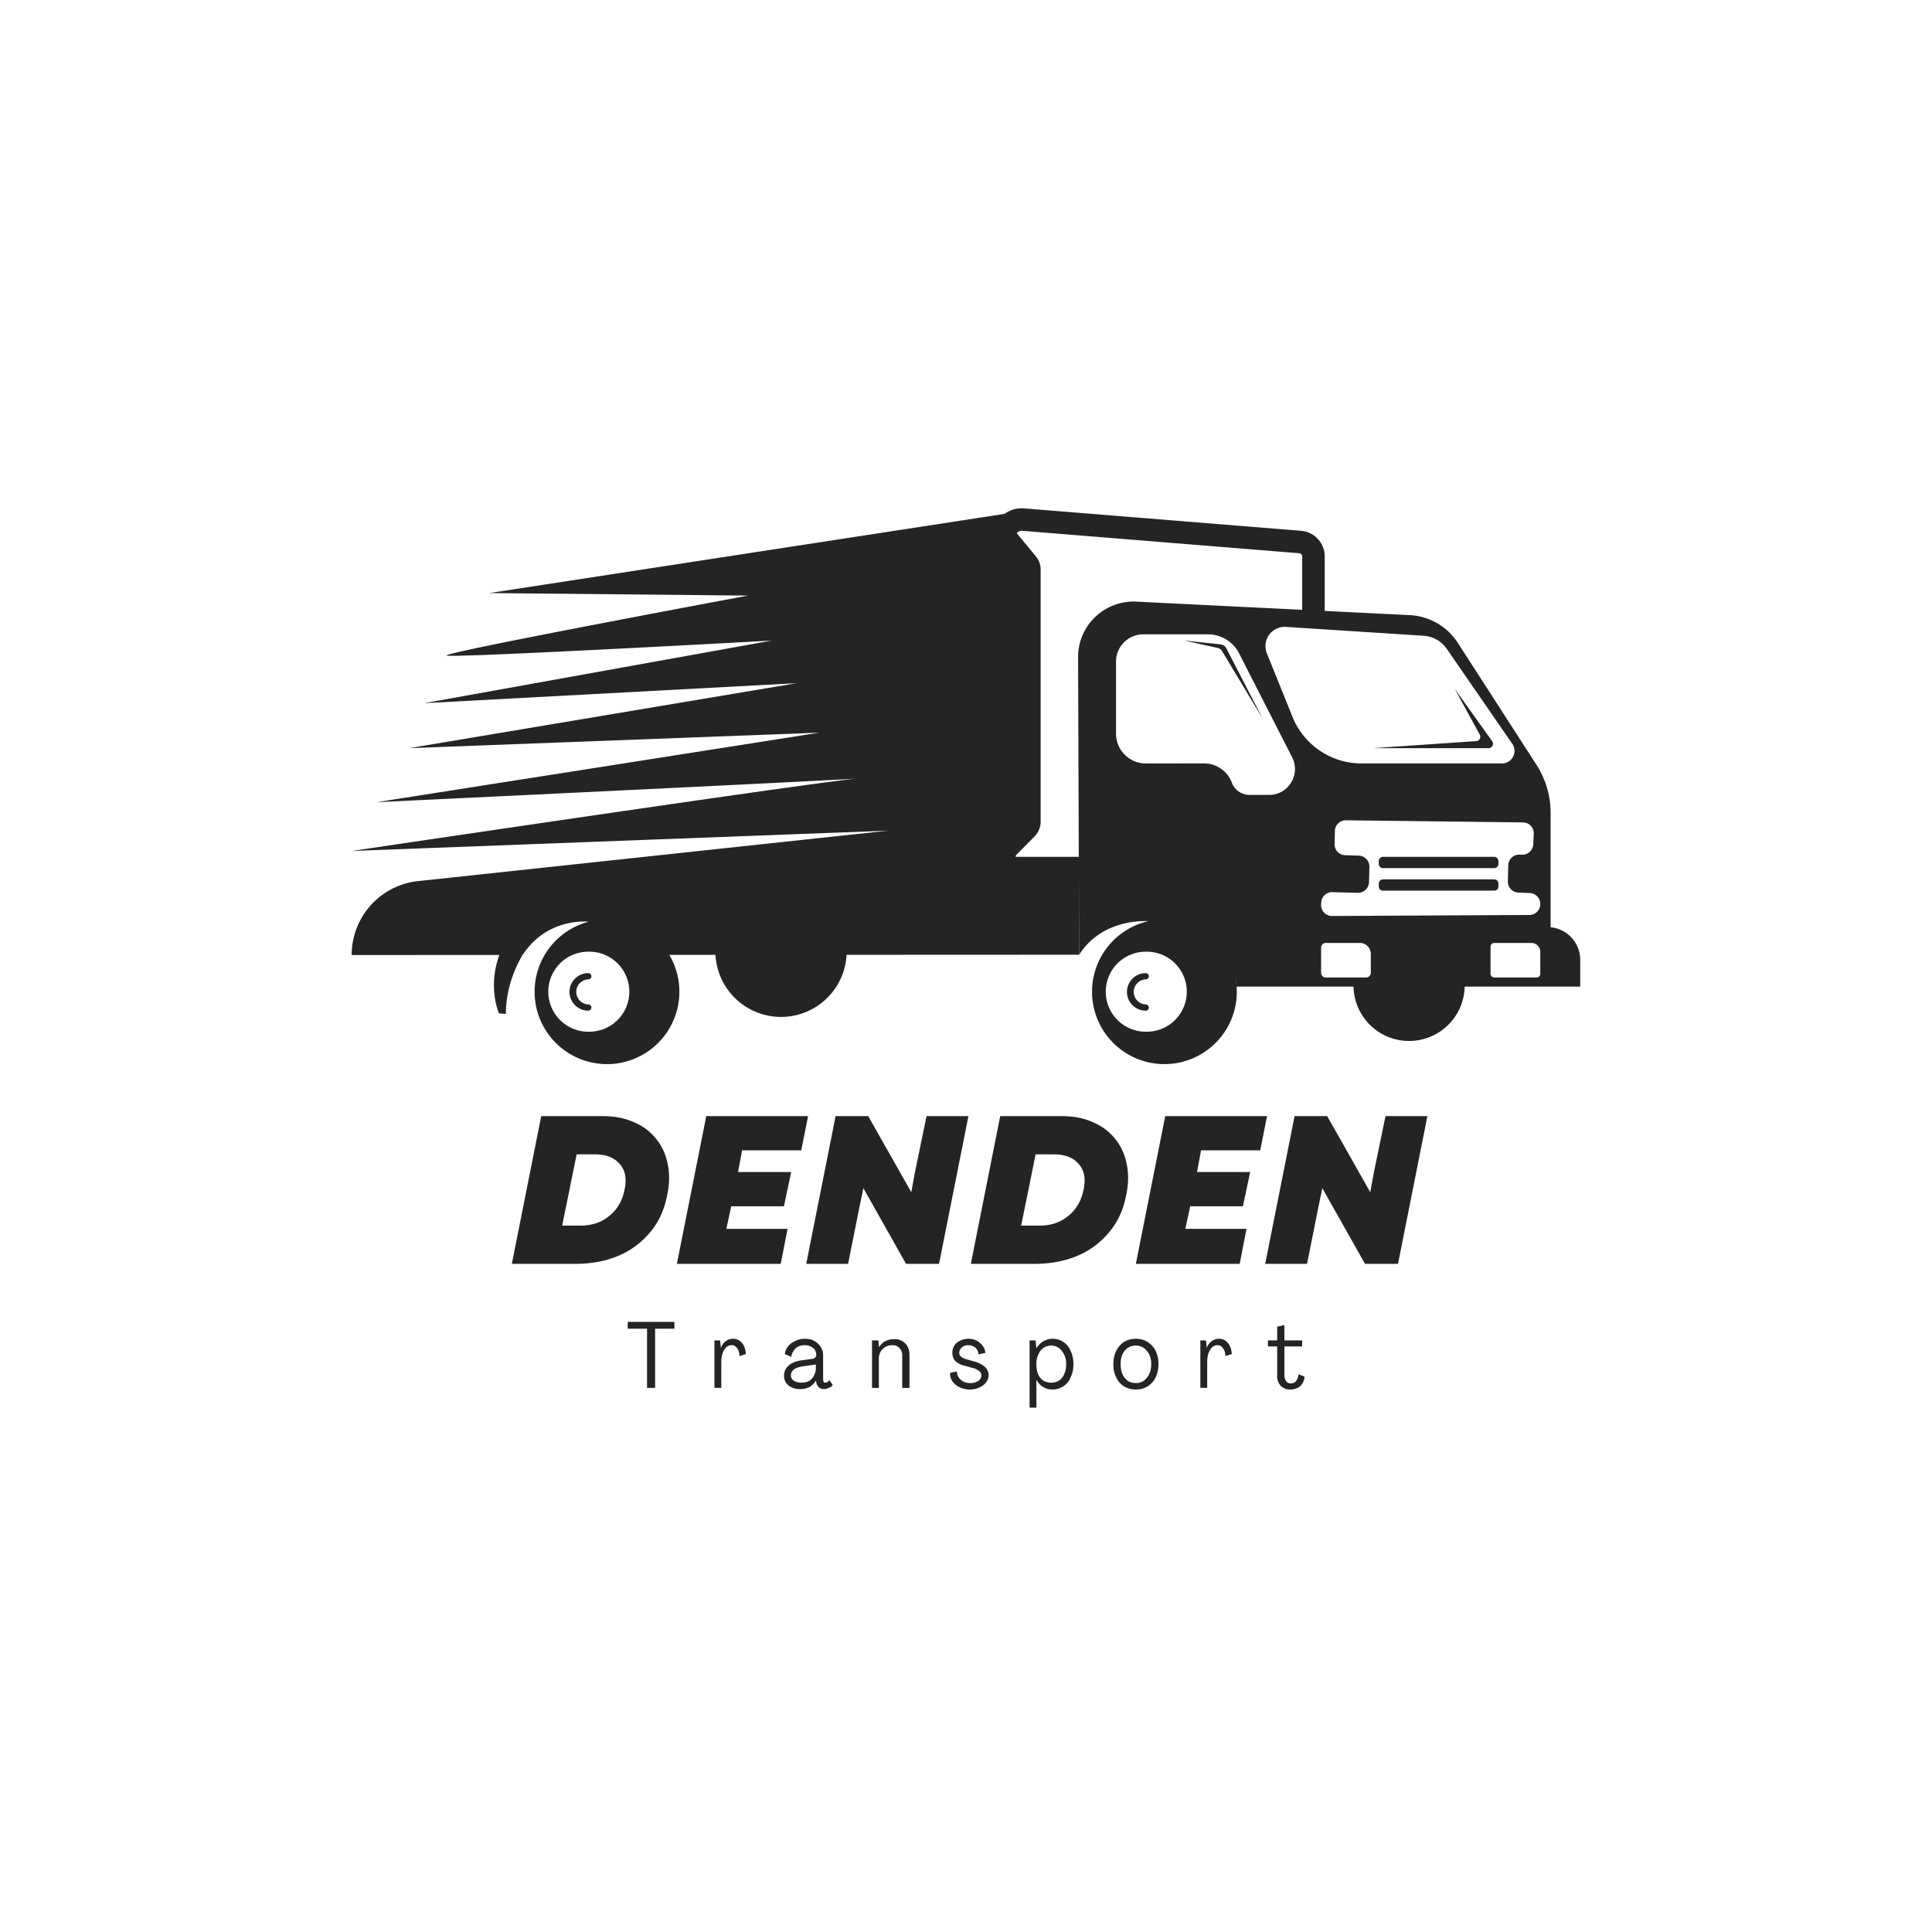 <?xml version="1.0" encoding="UTF-8"?>
<svg data-bbox="0 0 75 75" height="100" viewBox="0 0 75 75" width="100" xmlns="http://www.w3.org/2000/svg" data-type="color">
    <g>
        <defs>
            <clipPath id="e883ce95-c433-4135-be03-620c153ebf57">
                <path d="M38 19.688h14V35H38Zm0 0"/>
            </clipPath>
            <clipPath id="7019fe98-ecba-4dbb-81fc-7499481fc5d3">
                <path d="M44 35h17.344v4H44Zm0 0"/>
            </clipPath>
            <clipPath id="06cdf052-d58a-4237-8e90-5970c6c5a340">
                <path d="M42 35h7v6.438h-7Zm0 0"/>
            </clipPath>
            <clipPath id="88814b4e-3f43-4bca-8618-04bac972545e">
                <path d="M20 35h7v6.438h-7Zm0 0"/>
            </clipPath>
            <clipPath id="94609e55-8753-47b5-881b-caf059aa1152">
                <path d="M13.648 19.688H42V38H13.648Zm0 0"/>
            </clipPath>
        </defs>
        <path fill="#ffffff" d="M75 0v75H0V0z" data-color="1"/>
        <path fill="#ffffff" d="M75 0v75H0V0z" data-color="1"/>
        <g clip-path="url(#e883ce95-c433-4135-be03-620c153ebf57)">
            <path d="M38.555 34.137h12.433v-.875H39.43V20.836c0-.086.047-.145.074-.172a.24.24 0 0 1 .176-.059l10.758.872a.123.123 0 0 1 .113.12v2.59h.875v-2.59a1 1 0 0 0-.918-.992l-10.758-.87a1.103 1.103 0 0 0-1.195 1.102z" fill="#242424" data-color="2"/>
        </g>
        <g clip-path="url(#7019fe98-ecba-4dbb-81fc-7499481fc5d3)">
            <path d="M51.285 37.766c0 .101.082.18.184.18h1.562a.18.18 0 0 0 .184-.18v-.735a.427.427 0 0 0-.426-.426h-1.32a.183.183 0 0 0-.184.184Zm6.578.039c0 .078.067.14.145.14h1.644a.14.14 0 0 0 .141-.14v-.852a.345.345 0 0 0-.344-.348h-1.441a.147.147 0 0 0-.145.145Zm-12.66-2.246 14.875.433c.7 0 1.266.57 1.266 1.27V38.3H48a2.806 2.806 0 0 0-3.168-2.54z" fill="#242424" data-color="2"/>
        </g>
        <path d="M46.746 29.637c.477 0 .906.297 1.074.746.11.289.383.476.692.476h.75c.754 0 1.238-.793.898-1.464l-2.058-4.028c-.23-.457-.7-.742-1.207-.742h-2.512c-.586 0-1.059.473-1.059 1.059v2.793c0 .64.516 1.16 1.156 1.16Zm6.11 0h5.449a.486.486 0 0 0 .402-.762l-2.539-3.68a1.18 1.18 0 0 0-.906-.515l-5.34-.344a.748.748 0 0 0-.742 1.027l.996 2.469a2.89 2.89 0 0 0 2.68 1.805m-1.145 5.922 7.66-.04c.23 0 .418-.183.422-.414a.425.425 0 0 0-.406-.437l-.446-.02a.42.42 0 0 1-.406-.433l.016-.625a.427.427 0 0 1 .437-.414l.098.004a.425.425 0 0 0 .434-.407l.02-.406a.42.42 0 0 0-.423-.441l-6.867-.082a.425.425 0 0 0-.43.414l-.011.508a.42.42 0 0 0 .414.433l.523.016a.43.43 0 0 1 .414.437l-.015.594a.43.43 0 0 1-.438.414l-.984-.027a.42.42 0 0 0-.434.414l-.004.074a.425.425 0 0 0 .426.438m-9.82 1.504-.04-11.602a2.156 2.156 0 0 1 2.258-2.106l10.614.524a2.36 2.36 0 0 1 1.867 1.074l3.05 4.727a3.46 3.46 0 0 1 .555 1.883v4.48l-15.523-.277s-1.813-.207-2.781 1.297" fill="#242424" data-color="2"/>
        <g clip-path="url(#06cdf052-d58a-4237-8e90-5970c6c5a340)">
            <path d="M44.477 40.05a1.553 1.553 0 1 0 .003-3.105 1.553 1.553 0 0 0-.003 3.106m.726-4.362a2.81 2.81 0 0 1 0 5.62 2.81 2.81 0 1 1 0-5.62" fill="#242424" data-color="2"/>
        </g>
        <g clip-path="url(#88814b4e-3f43-4bca-8618-04bac972545e)">
            <path d="M22.836 40.05a1.553 1.553 0 1 0 .004-3.105 1.553 1.553 0 0 0-.004 3.106m.727-4.362a2.81 2.81 0 0 1 0 5.62 2.81 2.81 0 1 1 0-5.62" fill="#242424" data-color="2"/>
        </g>
        <g clip-path="url(#94609e55-8753-47b5-881b-caf059aa1152)">
            <path d="M13.652 33.035s19.028-2.828 19.805-2.828-18.836.934-18.836.934l17.188-2.7-15.926.602 15.05-2.523-14.468.777 13.496-2.43s-12.328.68-12.621.582c-.29-.097 11.7-2.328 11.7-2.328l-10.048-.098 20.352-3.128-.45 13.421h2.997v3.746l-17.844.008a1.46 1.46 0 0 0-1.211-.644 1.47 1.47 0 0 0-1.211.644h-.45l1.66-1.289s-1.577-.187-2.546 1.29l-6.637.003a2.883 2.883 0 0 1 2.578-2.87l18.247-1.958z" fill="#242424" data-color="2"/>
        </g>
        <path d="M20.29 37.07s-.653.98-.653 2.29l-.266-.02s-.484-1.067.063-2.395z" fill="#242424" data-color="2"/>
        <path d="M27.77 36.93a2.55 2.55 0 0 0 2.55 2.547 2.547 2.547 0 0 0 0-5.094 2.55 2.55 0 0 0-2.55 2.547" fill="#242424" data-color="2"/>
        <path d="M54.703 40.41a2.156 2.156 0 0 1-2.16-2.156h4.316a2.156 2.156 0 0 1-2.156 2.156" fill="#242424" data-color="2"/>
        <path d="M53.3 29.043h4.49a.17.17 0 0 0 .136-.27l-1.453-2.03.972 1.777a.17.17 0 0 1-.136.25z" fill="#242424" data-color="2"/>
        <path d="m45.977 24.867 1.425.149a.29.29 0 0 1 .2.144l1.414 2.735-1.575-2.618a.26.26 0 0 0-.14-.117z" fill="#242424" data-color="2"/>
        <path d="M44.477 39.234a.12.12 0 0 0 .12-.12.117.117 0 0 0-.12-.122.487.487 0 0 1 0-.973.12.12 0 0 0 .12-.12.12.12 0 0 0-.12-.122.728.728 0 0 0 0 1.457" fill="#242424" data-color="2"/>
        <path d="M22.836 39.234a.12.12 0 0 0 .121-.12.12.12 0 0 0-.121-.122.487.487 0 0 1 0-.973.12.12 0 0 0 .121-.12.12.12 0 0 0-.121-.122.728.728 0 0 0 0 1.457" fill="#242424" data-color="2"/>
        <path d="m39.39 20.605.82.989a.8.8 0 0 1 .188.52v9.784a.82.82 0 0 1-.234.57l-.785.794z" fill="#242424" data-color="2"/>
        <path d="M53.684 33.7h4.324c.09 0 .16-.071.16-.16v-.114c0-.09-.07-.164-.16-.164h-4.324a.164.164 0 0 0-.16.164v.113c0 .09.074.16.16.16" fill="#242424" data-color="2"/>
        <path d="M53.684 34.574h4.324c.09 0 .16-.07.16-.16v-.117a.16.16 0 0 0-.16-.16h-4.324a.163.163 0 0 0-.16.16v.117c0 .09.074.16.16.16" fill="#242424" data-color="2"/>
        <path d="m19.87 49.062 1.14-5.734h2.39q.687 0 1.204.234.528.221.86.64c.226.274.378.594.452.97q.124.561-.015 1.218-.158.845-.657 1.438a3.2 3.2 0 0 1-1.234.921q-.738.315-1.687.313Zm1.953-1.484h.718c.438 0 .805-.125 1.11-.375.312-.25.508-.586.593-1.016q.141-.638-.187-1-.313-.375-.969-.375h-.703Zm0 0" fill="#242424" data-color="2"/>
        <path d="m26.277 49.062 1.14-5.734h3.953l-.265 1.328h-2.297l-.157.843h2.063l-.281 1.329h-2.047l-.188.875h2.375l-.265 1.359Zm0 0" fill="#242424" data-color="2"/>
        <path d="m31.298 49.062 1.14-5.734h1.266l1.672 2.953.14-.766.453-2.187h1.625l-1.14 5.734h-1.282l-1.656-2.937-.156.75-.437 2.187Zm0 0" fill="#242424" data-color="2"/>
        <path d="m37.688 49.062 1.14-5.734h2.39q.688 0 1.204.234.528.221.86.64c.226.274.378.594.452.97q.124.561-.015 1.218-.158.845-.657 1.438a3.2 3.2 0 0 1-1.234.921q-.739.315-1.687.313Zm1.953-1.484h.718c.438 0 .805-.125 1.11-.375.312-.25.508-.586.593-1.016q.141-.638-.187-1-.313-.375-.969-.375h-.703Zm0 0" fill="#242424" data-color="2"/>
        <path d="m44.094 49.062 1.14-5.734h3.953l-.265 1.328h-2.297l-.157.843h2.063l-.281 1.329h-2.047l-.188.875h2.375l-.265 1.359Zm0 0" fill="#242424" data-color="2"/>
        <path d="m49.115 49.062 1.14-5.734h1.266l1.672 2.953.14-.766.453-2.187h1.625l-1.14 5.734h-1.282l-1.656-2.937-.156.75-.437 2.187Zm0 0" fill="#242424" data-color="2"/>
        <path d="M25.118 53.877V51.58h-.75v-.265h1.813v.265h-.75v2.297Zm0 0" fill="#242424" data-color="2"/>
        <path d="M28.454 51.97q.216.002.344.157.14.157.156.438l-.25.078a.47.47 0 0 0-.094-.313c-.054-.07-.12-.11-.203-.11q-.189 0-.297.188-.11.175-.109.485v.984h-.266v-1.844h.22l.03.297a.53.53 0 0 1 .188-.265.45.45 0 0 1 .281-.094m0 0" fill="#242424" data-color="2"/>
        <path d="M31.062 53.924a.7.7 0 0 1-.453-.14.47.47 0 0 1-.172-.391q-.002-.218.172-.375.169-.172.578-.22l.344-.046q.06 0 .11-.047a.15.15 0 0 0 .046-.11.32.32 0 0 0-.125-.265.5.5 0 0 0-.328-.11.55.55 0 0 0-.266.063.45.45 0 0 0-.171.172.46.46 0 0 0-.079.219l-.25-.11a.55.55 0 0 1 .11-.28.7.7 0 0 1 .281-.22.8.8 0 0 1 .39-.093q.313 0 .5.187a.6.6 0 0 1 .204.469v.922c0 .086.031.125.094.125q.074 0 .156-.094l.125.188a.3.3 0 0 1-.157.109.4.4 0 0 1-.187.047.27.27 0 0 1-.203-.078.3.3 0 0 1-.094-.188l-.015-.062a.7.7 0 0 1-.25.25.8.8 0 0 1-.36.078m.047-.25q.168 0 .297-.063a.5.5 0 0 0 .187-.203.64.64 0 0 0 .079-.312v-.125l-.454.062q-.268.034-.39.125a.28.28 0 0 0-.125.235q-.001.128.11.203.121.08.296.078m0 0" fill="#242424" data-color="2"/>
        <path d="M34.728 51.986a.55.55 0 0 1 .421.172q.155.157.157.438v1.281h-.282v-1.25a.4.4 0 0 0-.109-.297.34.34 0 0 0-.266-.11.507.507 0 0 0-.531.531v1.126h-.266v-1.844h.25l.016.25h.016c.125-.195.32-.297.593-.297m0 0" fill="#242424" data-color="2"/>
        <path d="M37.66 53.94a.9.9 0 0 1-.391-.079.7.7 0 0 1-.282-.218.57.57 0 0 1-.109-.344l.266-.063a.45.45 0 0 0 .156.329c.094.085.21.125.36.125a.56.56 0 0 0 .312-.079q.124-.091.125-.218a.2.2 0 0 0-.094-.172.6.6 0 0 0-.281-.125l-.266-.078a.74.74 0 0 1-.375-.188.45.45 0 0 1-.11-.312.49.49 0 0 1 .297-.469.7.7 0 0 1 .329-.078q.263.002.437.156a.57.57 0 0 1 .22.39l-.267.063a.4.4 0 0 0-.125-.265.42.42 0 0 0-.28-.094.36.36 0 0 0-.235.078.3.3 0 0 0-.11.203q-.002.095.079.172.076.063.265.11l.266.077a1 1 0 0 1 .39.204.44.44 0 0 1 .141.296.47.47 0 0 1-.094.297.64.64 0 0 1-.265.203.8.8 0 0 1-.36.079m0 0" fill="#242424" data-color="2"/>
        <path d="M39.968 54.643v-2.61h.234l.031.313a.7.7 0 0 1 .25-.266.7.7 0 0 1 .375-.11.75.75 0 0 1 .703.47c.07.148.11.32.11.515 0 .2-.04.371-.11.516a.75.75 0 0 1-.703.469.66.66 0 0 1-.61-.36h-.015v1.063Zm.843-.97a.54.54 0 0 0 .297-.077.53.53 0 0 0 .203-.25.9.9 0 0 0 .078-.39.78.78 0 0 0-.172-.517.5.5 0 0 0-.406-.203q-.27.002-.422.204a.82.82 0 0 0-.156.515q0 .222.063.39.075.158.203.25a.6.6 0 0 0 .312.079m0 0" fill="#242424" data-color="2"/>
        <path d="M44.096 53.94a.9.9 0 0 1-.468-.125.83.83 0 0 1-.297-.344 1.1 1.1 0 0 1-.11-.516q0-.293.11-.515a.9.9 0 0 1 .297-.344.9.9 0 0 1 .468-.125q.265.001.454.125.2.128.312.344c.07.148.11.32.11.515 0 .2-.04.371-.11.516a.83.83 0 0 1-.766.469m0-.25a.5.5 0 0 0 .422-.204c.114-.132.172-.312.172-.53q0-.33-.172-.517a.52.52 0 0 0-.422-.203.52.52 0 0 0-.437.204q-.158.187-.156.515c0 .219.05.399.156.531.101.137.25.204.437.204m0 0" fill="#242424" data-color="2"/>
        <path d="M47.316 51.97q.216.002.344.157.14.157.156.438l-.25.078a.47.47 0 0 0-.094-.313c-.054-.07-.12-.11-.203-.11q-.189 0-.297.188-.11.175-.109.485v.984h-.266v-1.844h.22l.03.297a.53.53 0 0 1 .188-.265.45.45 0 0 1 .281-.094m0 0" fill="#242424" data-color="2"/>
        <path d="M50.095 53.94a.5.5 0 0 1-.375-.141.53.53 0 0 1-.14-.39v-1.141h-.36v-.235h.36v-.531l.28-.062v.593h.688v.235h-.687v1.109q0 .141.062.234.06.094.188.094a.26.26 0 0 0 .203-.094.5.5 0 0 0 .093-.265l.235.094a.55.55 0 0 1-.172.375.6.6 0 0 1-.375.125m0 0" fill="#242424" data-color="2"/>
    </g>
</svg>
